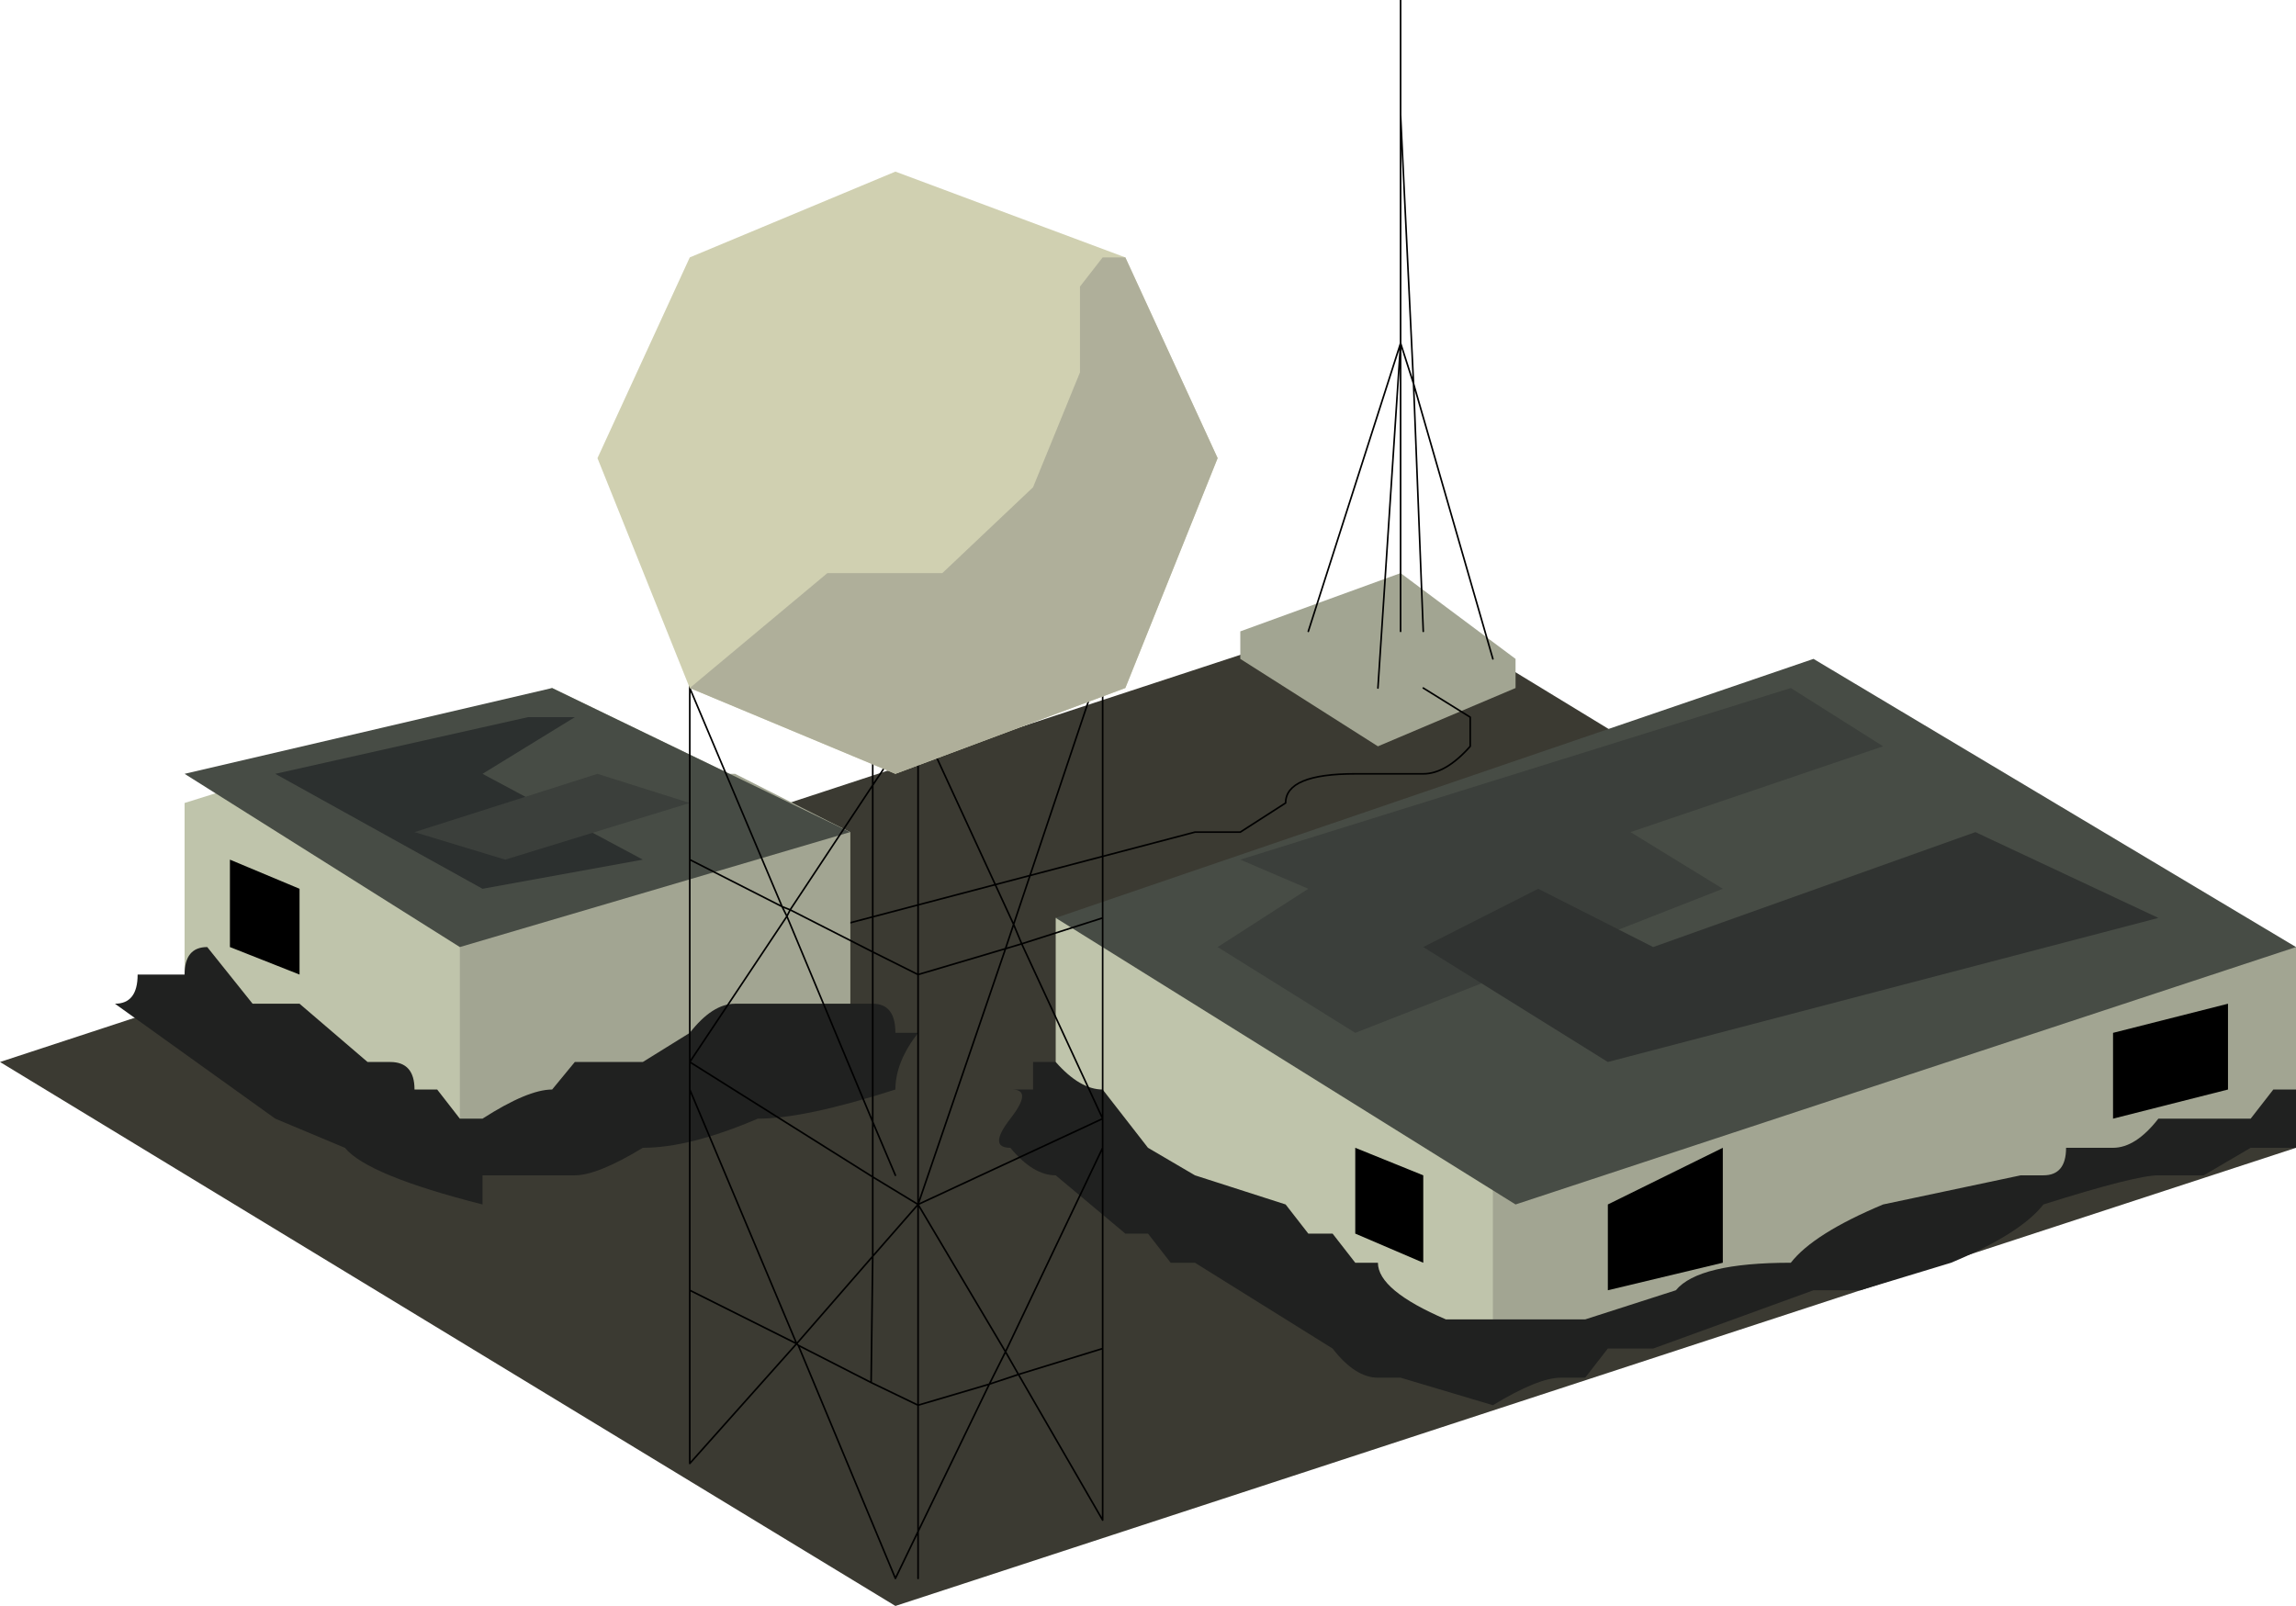 <?xml version="1.0" encoding="UTF-8" standalone="no"?>
<svg xmlns:xlink="http://www.w3.org/1999/xlink" height="49.6px" width="70.9px" xmlns="http://www.w3.org/2000/svg">
  <g transform="matrix(1.0, 0.0, 0.0, 1.0, 35.45, 24.8)">
    <path d="M35.45 10.65 L-7.8 24.8 -35.45 8.0 7.8 -6.2 35.45 10.65" fill="#3b3a32" fill-rule="evenodd" stroke="none"/>
    <path d="M7.8 -7.1 L11.35 -4.45 11.35 -3.55 7.1 -1.75 2.85 -4.45 2.85 -5.3 7.8 -7.1" fill="#a2a592" fill-rule="evenodd" stroke="none"/>
    <path d="M4.95 -5.3 L7.8 -14.2 7.8 -21.25 7.8 -24.8 M10.65 -4.45 L8.2 -12.95 8.5 -5.3 M7.1 -3.55 L7.8 -14.2 8.2 -12.95 7.8 -21.25 M7.8 -14.2 L7.8 -5.3" fill="none" stroke="#000000" stroke-linecap="round" stroke-linejoin="round" stroke-width="0.05"/>
    <path d="M8.5 -3.55 L9.95 -2.65 9.95 -1.75 Q9.2 -0.9 8.5 -0.9 L6.4 -0.9 Q4.25 -0.9 4.25 0.0 L2.85 0.9 1.45 0.9 -12.05 4.45" fill="none" stroke="#000000" stroke-linecap="round" stroke-linejoin="round" stroke-width="0.05"/>
    <path d="M10.65 17.75 L-2.85 9.75 -2.85 3.55 35.45 4.45 35.45 9.75 10.65 17.75" fill="#bfc4ab" fill-rule="evenodd" stroke="none"/>
    <path d="M35.45 4.45 L35.45 9.75 10.65 17.75 10.65 4.45 35.45 4.45" fill="#a2a592" fill-rule="evenodd" stroke="none"/>
    <path d="M20.55 -4.45 L35.45 4.45 11.35 12.4 -2.85 3.55 20.55 -4.45" fill="#474c45" fill-rule="evenodd" stroke="none"/>
    <path d="M-20.55 10.65 L-29.75 5.3 -29.75 0.0 -18.4 -3.55 -9.2 0.9 -9.2 7.1 -20.55 10.65" fill="#bfc4ab" fill-rule="evenodd" stroke="none"/>
    <path d="M-20.55 10.65 L-21.25 10.65 -21.25 -0.9 -12.75 -0.9 -9.2 0.9 -9.2 7.1 -20.55 10.65" fill="#a2a592" fill-rule="evenodd" stroke="none"/>
    <path d="M-29.75 -0.9 L-18.4 -3.55 -9.2 0.9 -21.25 4.45 -29.75 -0.9" fill="#474c45" fill-rule="evenodd" stroke="none"/>
    <path d="M19.85 -3.55 L22.7 -1.75 14.9 0.9 17.75 2.65 6.4 7.1 2.15 4.45 4.95 2.65 2.85 1.75 19.85 -3.55" fill="#3b3f3b" fill-rule="evenodd" stroke="none"/>
    <path d="M8.5 4.45 L12.05 2.65 15.6 4.45 25.55 0.9 31.2 3.55 14.2 8.0 8.5 4.45" fill="#303331" fill-rule="evenodd" stroke="none"/>
    <path d="M-20.55 2.65 L-26.95 -0.9 -19.15 -2.65 -17.7 -2.65 -20.55 -0.9 -15.6 1.75 -20.55 2.65" fill="#2c302f" fill-rule="evenodd" stroke="none"/>
    <path d="M-22.65 0.9 L-17.0 -0.9 -14.15 0.0 -19.85 1.75 -22.65 0.9" fill="#3b3f3b" fill-rule="evenodd" stroke="none"/>
    <path d="M-28.35 1.75 L-26.2 2.65 -26.2 5.3 -28.35 4.45 -28.35 1.75" fill="#000000" fill-rule="evenodd" stroke="none"/>
    <path d="M6.4 10.65 L8.5 11.5 8.5 14.2 6.4 13.3 6.4 10.65" fill="#000000" fill-rule="evenodd" stroke="none"/>
    <path d="M14.2 12.4 L17.75 10.65 17.75 14.2 14.2 15.05 14.2 12.4" fill="#000000" fill-rule="evenodd" stroke="none"/>
    <path d="M29.8 7.1 L33.35 6.2 33.35 8.85 29.8 9.75 29.8 7.1" fill="#000000" fill-rule="evenodd" stroke="none"/>
    <path d="M-24.1 8.0 L-23.4 8.0 Q-22.65 8.0 -22.65 8.85 L-21.95 8.85 -21.25 9.75 -20.55 9.75 Q-19.15 8.85 -18.4 8.85 L-17.7 8.0 -15.6 8.0 -14.15 7.1 Q-13.45 6.2 -12.75 6.2 L-8.5 6.2 Q-7.8 6.2 -7.8 7.1 L-7.1 7.1 Q-7.8 8.0 -7.8 8.85 -10.6 9.75 -12.05 9.75 -14.15 10.65 -15.6 10.65 -17.0 11.5 -17.7 11.5 L-20.55 11.5 -20.55 12.4 Q-24.1 11.5 -24.8 10.65 L-26.95 9.75 -31.9 6.2 Q-31.2 6.2 -31.2 5.3 L-29.75 5.3 Q-29.75 4.45 -29.05 4.45 L-27.65 6.2 -26.2 6.2 -24.1 8.0" fill="#202120" fill-rule="evenodd" stroke="none"/>
    <path d="M9.2 15.95 L13.5 15.95 16.3 15.05 Q17.0 14.2 19.85 14.2 20.55 13.3 22.7 12.4 L26.95 11.5 27.65 11.5 Q28.35 11.5 28.35 10.65 L29.8 10.65 Q30.5 10.65 31.2 9.75 L34.05 9.75 34.75 8.85 35.45 8.85 35.45 10.65 34.05 10.65 32.6 11.5 31.2 11.5 Q30.5 11.5 27.65 12.4 26.95 13.3 24.8 14.2 L22.0 15.05 20.55 15.05 15.6 16.85 14.2 16.85 13.5 17.75 12.75 17.75 Q12.05 17.75 10.65 18.6 L7.8 17.75 7.1 17.75 Q6.4 17.75 5.7 16.85 L1.45 14.2 0.7 14.2 0.0 13.3 -0.7 13.3 -2.85 11.5 Q-3.55 11.5 -4.25 10.65 -4.95 10.65 -4.25 9.75 -3.55 8.85 -4.2 8.85 L-3.55 8.85 -3.55 8.0 -2.85 8.0 Q-2.1 8.85 -1.4 8.85 L0.0 10.65 1.45 11.5 4.25 12.4 4.95 13.3 5.7 13.3 6.4 14.2 7.1 14.2 Q7.1 15.05 9.2 15.95" fill="#202120" fill-rule="evenodd" stroke="none"/>
    <path d="M-7.1 -3.55 L-7.1 -2.65 -4.15 3.75 -1.4 -4.45 -1.4 -7.1 M-14.15 -4.45 L-14.15 -3.55 -11.3 3.2 -11.05 3.3 -8.5 -0.55 -8.5 -9.75 M-3.9 4.35 L-1.4 9.75 -1.4 3.55 -3.9 4.35 -4.15 3.75 -4.4 4.5 -3.9 4.35 M-1.4 9.75 L-1.4 10.65 -1.4 16.85 -1.4 22.15 -4.0 17.65 -4.9 17.95 -7.1 22.5 -7.1 23.95 M-8.5 4.6 L-7.1 5.3 -7.1 -2.65 -8.5 -0.55 -8.5 4.6 -11.05 3.3 -11.15 3.5 -8.5 9.85 -8.5 4.6 M-11.3 3.2 L-11.15 3.5 -14.15 8.0 -8.5 11.55 -8.5 9.85 -7.8 11.5 M-14.15 8.0 L-14.15 8.85 -10.85 16.7 -8.5 14.0 -8.5 11.55 -7.1 12.4 -7.1 5.3 -4.4 4.5 -7.1 12.4 -1.4 9.75 M-11.3 3.2 L-14.15 1.75 -14.15 8.0 M-10.85 16.7 L-10.8 16.75 -10.85 16.7 -14.15 15.05 -14.15 20.4 -10.85 16.7 M-8.5 14.0 L-7.1 12.4 -4.4 16.95 -1.4 10.65 M-4.9 17.95 L-7.1 18.6 -7.1 22.5 -7.8 23.95 -10.8 16.75 -8.55 17.9 -8.5 14.0 M-8.55 17.9 L-7.1 18.6 -7.1 12.4 M-4.9 17.95 L-4.4 16.95 -4.0 17.65 -1.4 16.85 M-14.15 8.85 L-14.15 15.05 M-14.15 -3.55 L-14.15 1.75 M-1.4 -4.45 L-1.4 3.55" fill="none" stroke="#000000" stroke-linecap="round" stroke-linejoin="round" stroke-width="0.05"/>
    <path d="M-7.8 -19.5 L-0.7 -16.85 2.15 -10.65 -0.7 -3.55 -7.8 -0.9 -14.15 -3.55 -17.0 -10.65 -14.15 -16.85 -7.8 -19.5" fill="#d0d0b1" fill-rule="evenodd" stroke="none"/>
    <path d="M-1.4 -16.85 L-0.7 -16.85 2.15 -10.65 -0.7 -3.55 -7.8 -0.9 -14.15 -3.55 -9.9 -7.1 -6.35 -7.1 -3.55 -9.75 -2.1 -13.3 -2.1 -15.95 -1.4 -16.85" fill="#afaf9a" fill-rule="evenodd" stroke="none"/>
  </g>
</svg>
